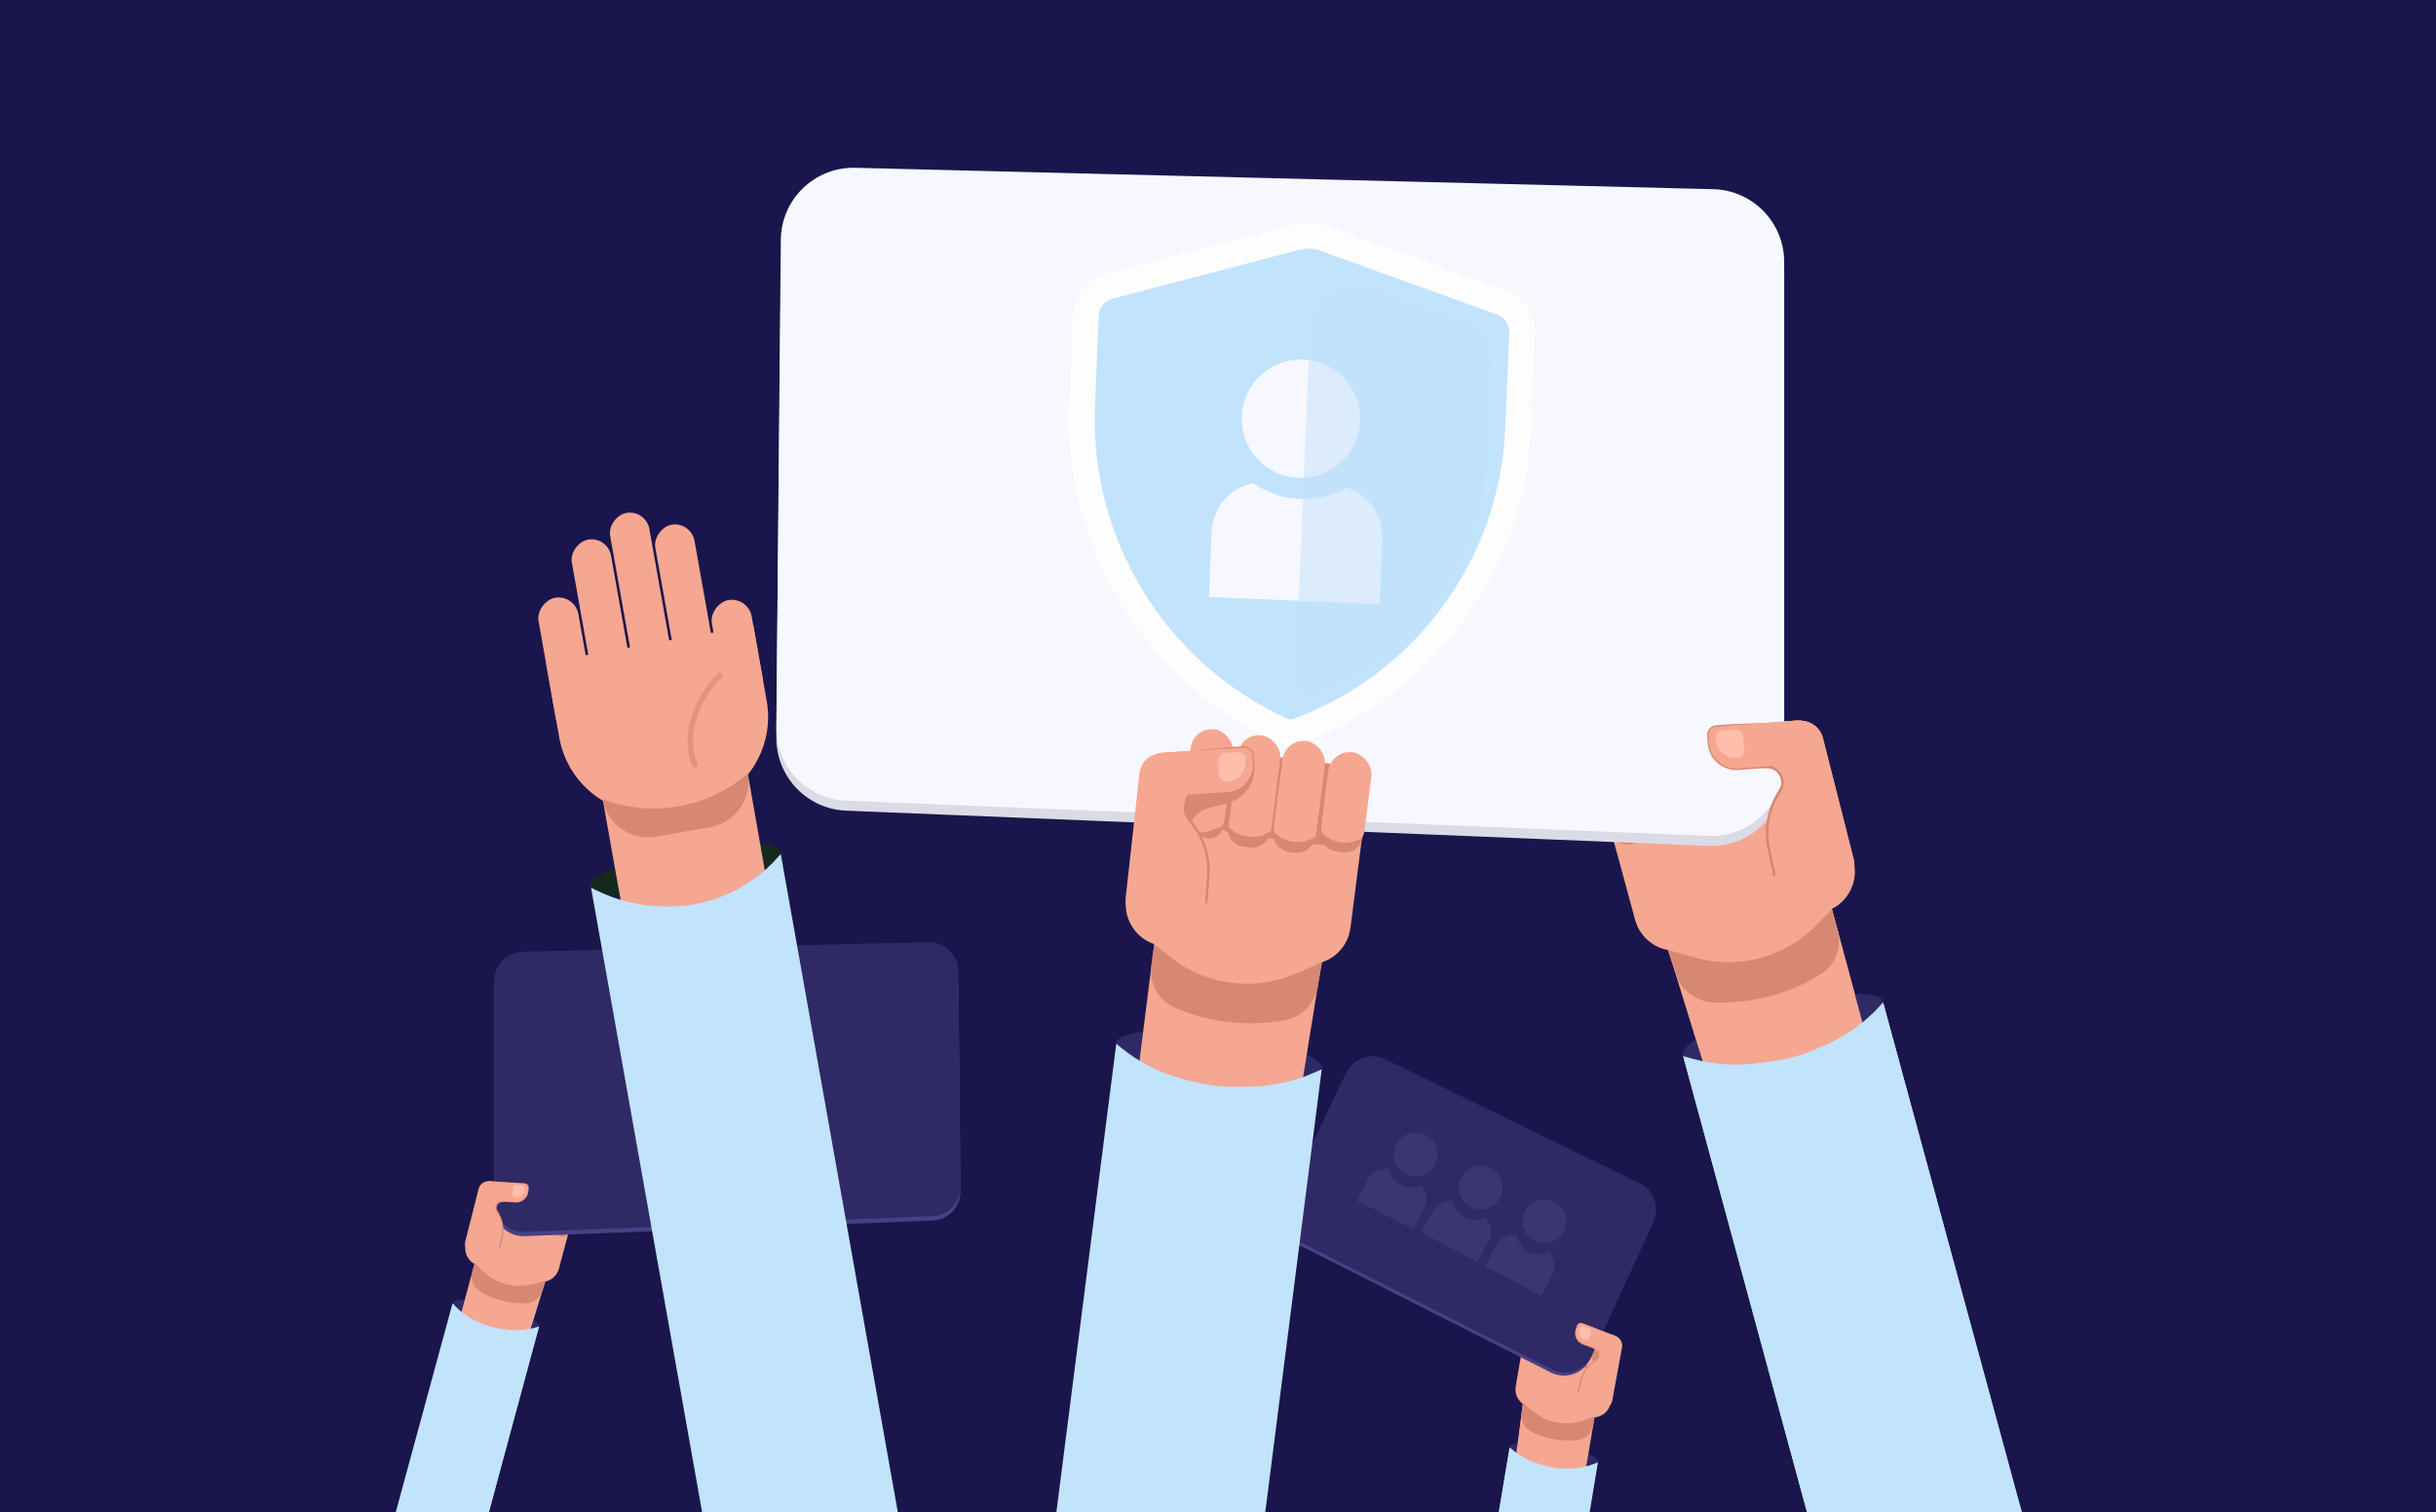 <svg width="335" height="208" viewBox="0 0 335 208" fill="none" xmlns="http://www.w3.org/2000/svg">
<rect x="0" y="0" width="335" height="208" fill="#808080" stroke="none"/>
<g clip-path="url(#clip0_2133_18842)">
<rect width="335" height="208" fill="#1A164D"/>
<ellipse cx="6.075" cy="1.334" rx="6.075" ry="1.334" transform="matrix(-0.966 -0.259 -0.259 0.966 74.445 181.207)" fill="#2F2A65"/>
<path d="M78.978 166.594L66.23 163.179L64.07 171.059C63.711 172.367 64.485 173.718 65.796 174.069L73.863 176.231C75.168 176.58 76.509 175.806 76.859 174.501L78.978 166.594Z" fill="#F5A791"/>
<path d="M79.287 165.44L69.895 162.923L69.274 165.157C68.909 166.467 69.683 167.823 70.998 168.176L75.685 169.431C76.99 169.781 78.331 169.007 78.681 167.701L79.287 165.44Z" fill="#D68873"/>
<path d="M69.758 193.235L75.898 173.046L70.976 172.613L66.034 171.289L60.837 190.844L69.758 193.235Z" fill="#F5A791"/>
<rect width="6.49" height="2.504" rx="1.252" transform="matrix(0.259 -0.966 -0.966 -0.259 75.307 169.907)" fill="#F5A791"/>
<path d="M64.967 172.536C65.651 172.719 66.355 172.313 66.538 171.629L68.431 164.564C68.623 163.847 68.198 163.111 67.481 162.919C66.756 162.725 66.012 163.162 65.83 163.89L64.054 170.985C63.884 171.664 64.29 172.355 64.967 172.536Z" fill="#F5A791"/>
<path d="M67.229 173.869C67.715 173.999 68.214 173.71 68.344 173.225L68.996 170.792C69.544 168.747 68.734 166.58 66.979 165.395C66.652 165.174 66.207 165.374 66.154 165.765L65.326 171.908C65.218 172.709 65.721 173.465 66.501 173.674L67.229 173.869Z" fill="#F5A791"/>
<rect width="6.49" height="2.504" rx="1.252" transform="matrix(0.259 -0.966 -0.966 -0.259 72.759 169.225)" fill="#F5A791"/>
<rect width="6.333" height="2.504" rx="1.252" transform="matrix(0.259 -0.966 -0.966 -0.259 70.11 168.352)" fill="#F5A791"/>
<rect width="5.726" height="2.545" rx="1.273" transform="matrix(0.259 -0.966 -0.966 -0.259 78.112 170.19)" fill="#F5A791"/>
<path d="M72.565 164.281L71.264 164.855C71.232 164.869 71.198 164.879 71.164 164.886L68.665 165.398C68.491 165.433 68.349 165.56 68.294 165.729L68.123 166.256C68.08 166.389 68.095 166.534 68.165 166.655L68.351 166.977C68.384 167.035 68.458 167.054 68.516 167.021L68.627 166.902C68.863 166.65 69.18 166.487 69.524 166.444L70.717 166.292C71.741 166.162 72.522 165.313 72.565 164.281Z" fill="#D68873"/>
<path d="M68.683 171.939L69.022 170.338C69.261 169.209 69.039 168.032 68.405 167.067L68.362 167.001C67.937 166.356 68.435 165.504 69.206 165.557L70.788 165.667C71.67 165.727 72.435 165.065 72.5 164.183L72.534 163.723C72.554 163.454 72.354 163.218 72.085 163.196C70.096 163.035 69.636 163.146 67.394 162.939" stroke="#D68873" stroke-width="0.148"/>
<path d="M72.534 163.731C72.554 163.459 72.35 163.222 72.077 163.202L69.336 162.999L67.371 162.853C66.67 162.801 66.06 163.328 66.008 164.028C65.956 164.729 66.483 165.34 67.183 165.391L70.781 165.658C71.666 165.723 72.435 165.06 72.501 164.175L72.534 163.731Z" fill="#F5A791"/>
<path d="M70.423 164.529C70.396 164.785 70.581 165.014 70.837 165.041C71.455 165.106 72.009 164.658 72.074 164.04L72.095 163.84C72.116 163.64 71.97 163.46 71.769 163.439L71.046 163.362C70.772 163.334 70.528 163.532 70.499 163.805L70.423 164.529Z" fill="#FFBEAC"/>
<path d="M74.076 182.486L73.486 182.651C72.285 182.986 71.029 183.078 69.793 182.923L68.874 182.808C68 182.698 67.146 182.466 66.336 182.118L65.766 181.873C64.562 181.355 63.479 180.591 62.588 179.63L62.358 179.382L48.041 232.735L59.77 235.878L74.076 182.486Z" fill="#C2E3FC"/>
<path d="M74.944 176.268L73.322 176.727C70.799 177.441 68.088 176.72 66.253 174.848L65.347 173.924L65.007 175.133C64.725 176.135 65.145 177.202 66.034 177.743C67.77 178.801 69.764 179.359 71.797 179.356L72.172 179.355C73.234 179.354 74.174 178.668 74.498 177.657L74.944 176.268Z" fill="#D68873"/>
<path d="M72.951 168.286L72.927 168.297C72.077 168.665 71.084 168.392 70.541 167.64C70.388 168.212 70.727 168.799 71.298 168.952L71.639 169.044C72.211 169.197 72.798 168.858 72.951 168.286Z" fill="#D68873"/>
<path d="M75.513 168.944L75.49 168.955C74.658 169.326 73.679 169.057 73.154 168.312C73.001 168.885 73.34 169.473 73.913 169.626L74.199 169.703C74.771 169.856 75.359 169.517 75.513 168.944Z" fill="#D68873"/>
<path d="M74.772 163.973L74.812 163.958C75.326 163.767 75.904 163.932 76.239 164.366" stroke="#D68873" stroke-width="0.158" stroke-linecap="round"/>
<path d="M77.423 164.835L77.463 164.82C77.976 164.629 78.554 164.794 78.889 165.228" stroke="#D68873" stroke-width="0.158" stroke-linecap="round"/>
<path d="M73.691 163.683L73.601 163.567C73.319 163.201 72.833 163.058 72.397 163.212" stroke="#D68873" stroke-width="0.158" stroke-linecap="round"/>
<path d="M69.536 162.57L69.576 162.555C70.089 162.364 70.668 162.529 71.002 162.963" stroke="#D68873" stroke-width="0.158" stroke-linecap="round"/>
<path d="M78.234 169.385L78.211 169.395C77.405 169.72 76.48 169.466 75.953 168.774C75.816 169.287 76.12 169.814 76.633 169.951L77.057 170.065C77.57 170.202 78.097 169.898 78.234 169.385Z" fill="#D68873"/>
<path d="M70.317 167.574L69.294 167.79C69.03 167.846 68.759 167.726 68.623 167.493L68.641 167.57C68.756 168.04 69.24 168.32 69.705 168.184C69.924 168.119 70.108 167.969 70.215 167.767L70.317 167.574Z" fill="#D68873"/>
<path d="M131.797 135.552C131.774 133.359 129.99 131.593 127.797 131.593H71.978C69.769 131.593 67.978 133.384 67.978 135.593V166.032C67.978 168.301 69.864 170.116 72.131 170.029L128.239 167.882C130.403 167.799 132.108 166.009 132.086 163.844L131.797 135.552Z" fill="#464085"/>
<path d="M131.796 133.561C131.774 131.331 129.933 129.549 127.703 129.601L71.885 130.906C69.713 130.956 67.978 132.732 67.978 134.905V165.436C67.978 167.705 69.864 169.52 72.131 169.433L128.241 167.286C130.404 167.203 132.109 165.414 132.088 163.249L131.796 133.561Z" fill="#2F2A65"/>
<ellipse cx="6.179" cy="1.357" rx="6.179" ry="1.357" transform="matrix(-0.965 -0.262 -0.262 0.965 74.522 181.154)" fill="#2F2A65"/>
<path d="M68.157 166.361C68.088 165.362 69.002 165.259 69.468 165.332L67.459 164.157L66.934 164.965C67.371 165.847 68.227 167.36 68.157 166.361Z" fill="#F5A791"/>
<path d="M69.716 193.37L76.029 172.859L71.025 172.401L66.003 171.038L60.651 190.909L69.716 193.37Z" fill="#F5A791"/>
<path d="M64.913 172.302C65.609 172.491 66.326 172.08 66.515 171.384L68.464 164.206C68.662 163.478 68.232 162.727 67.504 162.529C66.767 162.329 66.009 162.772 65.821 163.512L63.991 170.721C63.815 171.412 64.226 172.115 64.913 172.302Z" fill="#F5A791"/>
<path d="M67.207 173.665C67.7 173.799 68.209 173.508 68.343 173.014L69.014 170.542C69.579 168.464 68.763 166.257 66.982 165.046C66.65 164.821 66.197 165.022 66.142 165.42L65.278 171.665C65.166 172.479 65.675 173.249 66.468 173.464L67.207 173.665Z" fill="#F5A791"/>
<path d="M68.696 171.707L69.046 170.08C69.293 168.933 69.072 167.735 68.43 166.752L68.386 166.684C67.957 166.027 68.467 165.162 69.25 165.219L70.859 165.335C71.755 165.4 72.535 164.729 72.605 163.833L72.641 163.364C72.662 163.091 72.46 162.85 72.186 162.827C70.164 162.656 69.696 162.767 67.416 162.549" stroke="#D68873" stroke-width="0.151"/>
<path d="M72.641 163.373C72.662 163.096 72.455 162.855 72.178 162.833L69.391 162.617L67.393 162.463C66.681 162.408 66.058 162.941 66.003 163.653C65.948 164.366 66.481 164.988 67.194 165.044L70.852 165.327C71.751 165.396 72.536 164.724 72.606 163.825L72.641 163.373Z" fill="#F5A791"/>
<path d="M70.489 164.177C70.46 164.437 70.648 164.671 70.908 164.699C71.537 164.767 72.102 164.313 72.17 163.685L72.192 163.482C72.214 163.278 72.066 163.095 71.862 163.073L71.126 162.993C70.848 162.963 70.599 163.163 70.569 163.441L70.489 164.177Z" fill="#FFBEAC"/>
<path d="M74.147 182.454L73.545 182.619C72.323 182.956 71.046 183.045 69.788 182.883L68.854 182.763C67.966 182.648 67.098 182.409 66.276 182.053L65.697 181.801C64.474 181.271 63.375 180.49 62.472 179.509L62.239 179.256L47.496 233.47L59.414 236.707L74.147 182.454Z" fill="#C2E3FC"/>
<path d="M75.047 176.133L73.395 176.594C70.827 177.311 68.072 176.569 66.212 174.658L65.294 173.716L64.944 174.944C64.654 175.962 65.077 177.049 65.979 177.602C67.742 178.683 69.768 179.258 71.835 179.262L72.217 179.263C73.297 179.265 74.255 178.57 74.589 177.543L75.047 176.133Z" fill="#D68873"/>
<ellipse cx="213.607" cy="200.137" rx="6.075" ry="1.334" transform="rotate(9.658 213.607 200.137)" fill="#2F2A65"/>
<path d="M209.819 182.632L222.83 184.846L221.505 192.909C221.286 194.248 220.018 195.152 218.681 194.924L210.448 193.523C209.116 193.297 208.22 192.033 208.446 190.701L209.819 182.632Z" fill="#F5A791"/>
<path d="M210.02 181.453L219.605 183.085L219.238 185.374C219.023 186.717 217.753 187.626 216.412 187.398L211.628 186.584C210.296 186.357 209.4 185.094 209.627 183.761L210.02 181.453Z" fill="#D68873"/>
<path d="M207.085 210.689L209.928 189.78L214.581 191.44L219.625 192.298L216.19 212.239L207.085 210.689Z" fill="#F5A791"/>
<rect x="211.774" y="187.175" width="6.49" height="2.504" rx="1.252" transform="rotate(-80.342 211.774 187.175)" fill="#F5A791"/>
<path d="M220.075 193.877C219.377 193.758 218.907 193.095 219.026 192.397L220.253 185.187C220.377 184.455 221.071 183.963 221.803 184.088C222.543 184.214 223.036 184.922 222.898 185.659L221.552 192.848C221.423 193.537 220.766 193.994 220.075 193.877Z" fill="#F5A791"/>
<path d="M217.463 194.145C216.967 194.06 216.634 193.59 216.718 193.094L217.141 190.611C217.496 188.524 219.136 186.892 221.225 186.548C221.614 186.484 221.936 186.851 221.82 187.228L220.01 193.157C219.775 193.929 219.002 194.406 218.206 194.271L217.463 194.145Z" fill="#F5A791"/>
<rect x="214.375" y="187.617" width="6.49" height="2.504" rx="1.252" transform="rotate(-80.342 214.375 187.617)" fill="#F5A791"/>
<rect x="217.146" y="187.929" width="6.333" height="2.504" rx="1.252" transform="rotate(-80.342 217.146 187.929)" fill="#F5A791"/>
<rect x="209.106" y="186.26" width="5.726" height="2.545" rx="1.273" transform="rotate(-80.342 209.106 186.26)" fill="#F5A791"/>
<path d="M216.613 183.205L217.556 184.269C217.58 184.295 217.606 184.319 217.634 184.34L219.692 185.847C219.835 185.952 219.911 186.126 219.891 186.303L219.826 186.853C219.81 186.992 219.736 187.117 219.622 187.198L219.318 187.413C219.264 187.451 219.188 187.439 219.15 187.384L219.098 187.23C218.989 186.902 218.769 186.622 218.475 186.439L217.454 185.804C216.577 185.259 216.222 184.16 216.613 183.205Z" fill="#D68873"/>
<path d="M216.946 191.784L217.306 190.188C217.559 189.062 218.253 188.084 219.231 187.472L219.298 187.43C219.953 187.021 219.855 186.039 219.133 185.766L217.649 185.205C216.823 184.893 216.404 183.971 216.713 183.143L216.874 182.71C216.968 182.457 217.248 182.327 217.501 182.419C219.377 183.102 219.748 183.394 221.872 184.142" stroke="#D68873" stroke-width="0.148"/>
<path d="M216.87 182.718C216.966 182.462 217.25 182.332 217.506 182.427L220.082 183.387L221.929 184.074C222.587 184.319 222.922 185.052 222.677 185.711C222.432 186.369 221.699 186.704 221.04 186.459L217.659 185.2C216.828 184.891 216.406 183.966 216.715 183.135L216.87 182.718Z" fill="#F5A791"/>
<path d="M218.457 184.324C218.374 184.568 218.11 184.699 217.866 184.616C217.278 184.418 216.961 183.779 217.16 183.19L217.224 183C217.289 182.809 217.496 182.706 217.688 182.771L218.377 183.004C218.638 183.092 218.777 183.374 218.69 183.634L218.457 184.324Z" fill="#FFBEAC"/>
<path d="M207.644 199.119L208.112 199.515C209.063 200.321 210.166 200.928 211.354 201.303L212.238 201.582C213.078 201.847 213.951 201.992 214.831 202.014L215.451 202.029C216.762 202.061 218.065 201.818 219.276 201.316L219.589 201.187L210.341 255.648L198.37 253.611L207.644 199.119Z" fill="#C2E3FC"/>
<path d="M209.449 193.106L210.732 194.2C212.727 195.901 215.492 196.377 217.941 195.441L219.149 194.98L218.954 196.22C218.792 197.249 217.966 198.043 216.932 198.164C214.913 198.401 212.868 198.076 211.022 197.225L210.681 197.068C209.716 196.624 209.149 195.608 209.275 194.554L209.449 193.106Z" fill="#D68873"/>
<path d="M214.591 186.684L214.608 186.703C215.227 187.393 216.244 187.559 217.051 187.102C216.951 187.686 216.398 188.078 215.815 187.979L215.467 187.92C214.884 187.82 214.492 187.267 214.591 186.684Z" fill="#D68873"/>
<path d="M211.988 186.213L212.005 186.232C212.606 186.917 213.608 187.081 214.396 186.623C214.296 187.207 213.742 187.6 213.158 187.5L212.866 187.451C212.282 187.351 211.889 186.797 211.988 186.213Z" fill="#D68873"/>
<path d="M214.735 182.004L214.705 181.974C214.319 181.586 213.724 181.495 213.239 181.749" stroke="#D68873" stroke-width="0.158" stroke-linecap="round"/>
<path d="M211.966 181.681L211.936 181.651C211.549 181.263 210.955 181.172 210.469 181.427" stroke="#D68873" stroke-width="0.158" stroke-linecap="round"/>
<path d="M215.839 182.192L215.969 182.123C216.378 181.909 216.879 181.981 217.211 182.303" stroke="#D68873" stroke-width="0.158" stroke-linecap="round"/>
<path d="M220.079 182.913L220.049 182.883C219.662 182.495 219.068 182.404 218.583 182.659" stroke="#D68873" stroke-width="0.158" stroke-linecap="round"/>
<path d="M209.331 185.478L209.348 185.496C209.945 186.128 210.892 186.283 211.659 185.874C211.57 186.398 211.074 186.75 210.55 186.661L210.117 186.587C209.594 186.498 209.242 186.001 209.331 185.478Z" fill="#D68873"/>
<path d="M217.28 187.135L218.12 187.758C218.337 187.919 218.633 187.923 218.855 187.769L218.806 187.831C218.505 188.21 217.948 188.262 217.583 187.944C217.411 187.794 217.306 187.581 217.293 187.353L217.28 187.135Z" fill="#D68873"/>
<path d="M184.514 148.887C185.449 146.903 187.807 146.042 189.8 146.957L225.178 163.198C227.186 164.119 228.066 166.494 227.145 168.502L218.71 186.875C217.764 188.938 215.293 189.8 213.268 188.775L178.341 171.094C176.409 170.116 175.606 167.779 176.53 165.82L184.514 148.887Z" fill="#464085"/>
<path d="M185.115 147.58C186.065 145.562 188.482 144.711 190.487 145.689L225.485 162.756C227.438 163.708 228.273 166.045 227.367 168.02L218.894 186.477C217.947 188.539 215.476 189.402 213.452 188.377L178.523 170.696C176.592 169.718 175.789 167.381 176.711 165.422L185.115 147.58Z" fill="#2F2A65"/>
<path opacity="0.1" d="M188.144 162.175C188.798 160.876 190.381 160.354 191.68 161.008L194.749 162.553C196.048 163.207 196.571 164.79 195.917 166.089L194.42 169.061L186.647 165.147L188.144 162.175Z" fill="#A8A4DA"/>
<path opacity="0.1" d="M197.05 166.575C197.733 165.29 199.327 164.803 200.611 165.486L203.645 167.098C204.929 167.781 205.417 169.376 204.734 170.66L203.172 173.598L195.488 169.513L197.05 166.575Z" fill="#A8A4DA"/>
<path opacity="0.1" d="M205.809 171.22C206.491 169.936 208.086 169.448 209.37 170.131L212.404 171.744C213.688 172.427 214.176 174.021 213.493 175.305L211.931 178.243L204.247 174.158L205.809 171.22Z" fill="#A8A4DA"/>
<circle cx="194.025" cy="160.315" r="3.012" transform="rotate(28.92 194.025 160.315)" fill="#2F2A65"/>
<circle cx="211.594" cy="169.48" r="3.012" transform="rotate(28.92 211.594 169.48)" fill="#2F2A65"/>
<circle cx="202.811" cy="164.745" r="3.012" transform="rotate(28.92 202.811 164.745)" fill="#2F2A65"/>
<circle opacity="0.1" cx="194.657" cy="158.799" r="3.012" transform="rotate(28.92 194.657 158.799)" fill="#A8A4DA"/>
<circle opacity="0.1" cx="203.635" cy="163.344" r="3.012" transform="rotate(30.19 203.635 163.344)" fill="#A8A4DA"/>
<circle opacity="0.1" cx="212.395" cy="167.99" r="3.012" transform="rotate(30.19 212.395 167.99)" fill="#A8A4DA"/>
<ellipse cx="213.668" cy="200.078" rx="6.179" ry="1.357" transform="rotate(9.466 213.668 200.078)" fill="#2F2A65"/>
<path d="M219.758 186.936C220.238 186.057 219.45 185.582 218.996 185.454L221.312 185.224L221.451 186.177C220.687 186.796 219.277 187.815 219.758 186.936Z" fill="#F5A791"/>
<path d="M207.073 210.832L209.893 189.557L214.631 191.229L219.764 192.085L216.338 212.377L207.073 210.832Z" fill="#F5A791"/>
<path d="M220.224 193.69C219.513 193.571 219.033 192.899 219.151 192.188L220.374 184.851C220.499 184.106 221.203 183.604 221.947 183.728C222.7 183.853 223.204 184.571 223.066 185.322L221.722 192.638C221.593 193.339 220.926 193.807 220.224 193.69Z" fill="#F5A791"/>
<path d="M217.572 193.97C217.067 193.886 216.726 193.409 216.811 192.904L217.232 190.378C217.586 188.254 219.248 186.589 221.372 186.231C221.768 186.165 222.096 186.537 221.98 186.921L220.159 192.957C219.922 193.744 219.137 194.231 218.327 194.096L217.572 193.97Z" fill="#F5A791"/>
<path d="M217.037 191.571L217.398 189.947C217.652 188.801 218.354 187.804 219.346 187.179L219.415 187.135C220.079 186.717 219.977 185.719 219.241 185.443L217.73 184.878C216.889 184.563 216.46 183.627 216.771 182.784L216.933 182.343C217.028 182.086 217.312 181.952 217.57 182.045C219.48 182.733 219.858 183.029 222.022 183.783" stroke="#D68873" stroke-width="0.151"/>
<path d="M216.929 182.351C217.025 182.091 217.314 181.957 217.574 182.053L220.197 183.02L222.078 183.713C222.748 183.96 223.092 184.704 222.844 185.375C222.597 186.046 221.853 186.389 221.182 186.142L217.74 184.873C216.893 184.561 216.46 183.622 216.772 182.776L216.929 182.351Z" fill="#F5A791"/>
<path d="M218.547 183.979C218.465 184.227 218.196 184.361 217.948 184.278C217.349 184.078 217.025 183.43 217.225 182.83L217.29 182.637C217.355 182.442 217.565 182.337 217.76 182.402L218.462 182.637C218.727 182.725 218.871 183.012 218.782 183.277L218.547 183.979Z" fill="#FFBEAC"/>
<path d="M207.598 199.063L208.075 199.464C209.046 200.28 210.169 200.895 211.379 201.272L212.279 201.552C213.134 201.818 214.022 201.963 214.918 201.982L215.549 201.996C216.882 202.024 218.206 201.772 219.436 201.258L219.754 201.125L210.534 256.546L198.352 254.515L207.598 199.063Z" fill="#C2E3FC"/>
<path d="M209.417 192.942L210.726 194.05C212.76 195.773 215.574 196.248 218.061 195.288L219.288 194.814L219.094 196.077C218.934 197.123 218.096 197.934 217.045 198.061C214.992 198.308 212.911 197.985 211.03 197.126L210.683 196.967C209.701 196.519 209.12 195.488 209.245 194.415L209.417 192.942Z" fill="#D68873"/>
<ellipse cx="245.179" cy="141.546" rx="14.27" ry="3.134" transform="rotate(-15.192 245.179 141.546)" fill="#2F2A65"/>
<path d="M219.826 107.975L249.741 99.852L254.877 118.344C255.73 121.414 253.922 124.593 250.846 125.428L231.916 130.568C228.853 131.4 225.696 129.591 224.864 126.528L219.826 107.975Z" fill="#F5A791"/>
<path d="M219.091 105.266L241.132 99.28L242.608 104.521C243.475 107.597 241.666 110.788 238.583 111.626L227.584 114.613C224.521 115.444 221.364 113.635 220.532 110.573L219.091 105.266Z" fill="#D68873"/>
<path d="M241.693 170.474L227.113 123.105L238.67 122.048L250.267 118.899L262.627 164.79L241.693 170.474Z" fill="#F5A791"/>
<rect x="228.478" y="115.727" width="15.244" height="5.881" rx="2.941" transform="rotate(-105.192 228.478 115.727)" fill="#F5A791"/>
<path d="M252.784 121.82C251.178 122.256 249.522 121.307 249.086 119.701L244.585 103.123C244.128 101.441 245.121 99.708 246.803 99.251C248.504 98.789 250.254 99.811 250.688 101.52L254.915 118.17C255.32 119.764 254.372 121.389 252.784 121.82Z" fill="#F5A791"/>
<path d="M247.482 124.968C246.342 125.277 245.167 124.604 244.857 123.464L243.307 117.756C242.004 112.957 243.889 107.86 248.001 105.064C248.768 104.542 249.815 105.008 249.942 105.926L251.936 120.349C252.196 122.228 251.02 124.007 249.189 124.504L247.482 124.968Z" fill="#F5A791"/>
<rect x="234.456" y="114.104" width="15.244" height="5.881" rx="2.941" transform="rotate(-105.192 234.456 114.104)" fill="#F5A791"/>
<rect x="240.669" y="112.033" width="14.874" height="5.881" rx="2.941" transform="rotate(-105.192 240.669 112.033)" fill="#F5A791"/>
<rect x="221.889" y="116.413" width="13.449" height="5.978" rx="2.989" transform="rotate(-105.192 221.889 116.413)" fill="#F5A791"/>
<path d="M234.872 102.491L237.932 103.827C238.008 103.86 238.087 103.885 238.168 103.902L244.041 105.083C244.451 105.165 244.785 105.461 244.915 105.859L245.321 107.094C245.423 107.406 245.389 107.746 245.226 108.031L244.791 108.789C244.713 108.925 244.54 108.972 244.404 108.894L244.142 108.616C243.585 108.025 242.839 107.646 242.033 107.547L239.229 107.2C236.823 106.903 234.982 104.913 234.872 102.491Z" fill="#D68873"/>
<path d="M244.05 120.447L243.241 116.69C242.671 114.04 243.183 111.272 244.664 109.002L244.766 108.846C245.757 107.327 244.58 105.331 242.772 105.462L239.055 105.731C236.986 105.881 235.184 104.33 235.024 102.261L234.94 101.178C234.891 100.547 235.359 99.992 235.99 99.939C240.661 99.544 241.741 99.8 247.007 99.297" stroke="#D68873" stroke-width="0.348"/>
<path d="M234.941 101.199C234.892 100.56 235.37 100.002 236.009 99.952L242.446 99.454L247.06 99.096C248.706 98.969 250.143 100.2 250.271 101.846C250.398 103.492 249.167 104.929 247.521 105.056L239.073 105.711C236.996 105.871 235.183 104.318 235.022 102.242L234.941 101.199Z" fill="#F5A791"/>
<path d="M239.905 103.057C239.971 103.658 239.537 104.197 238.936 104.262C237.485 104.42 236.181 103.371 236.023 101.92L235.972 101.452C235.921 100.981 236.262 100.557 236.734 100.506L238.433 100.321C239.075 100.252 239.651 100.715 239.721 101.357L239.905 103.057Z" fill="#FFBEAC"/>
<path d="M231.464 145.263L232.852 145.645C235.675 146.422 238.625 146.63 241.529 146.255L243.686 145.977C245.738 145.712 247.742 145.16 249.64 144.337L250.977 143.757C253.802 142.532 256.34 140.729 258.426 138.463L258.964 137.879L293.011 263.083L265.486 270.557L231.464 145.263Z" fill="#C2E3FC"/>
<path d="M229.377 130.665L233.191 131.73C239.122 133.387 245.484 131.672 249.78 127.26L251.899 125.084L252.709 127.92C253.379 130.271 252.402 132.781 250.318 134.06C246.248 136.557 241.569 137.883 236.794 137.892L235.912 137.894C233.418 137.899 231.206 136.295 230.435 133.923L229.377 130.665Z" fill="#D68873"/>
<path d="M233.997 111.901L234.053 111.925C236.054 112.785 238.384 112.136 239.653 110.365C240.017 111.706 239.225 113.089 237.884 113.453L237.084 113.67C235.743 114.034 234.361 113.242 233.997 111.901Z" fill="#D68873"/>
<path d="M227.985 113.467L228.039 113.491C229.996 114.358 232.293 113.718 233.52 111.964C233.885 113.307 233.092 114.691 231.749 115.056L231.077 115.238C229.734 115.603 228.35 114.81 227.985 113.467Z" fill="#D68873"/>
<path d="M229.685 101.785L229.591 101.75C228.383 101.305 227.027 101.697 226.244 102.719" stroke="#D68873" stroke-width="0.371" stroke-linecap="round"/>
<path d="M223.465 103.83L223.371 103.796C222.164 103.35 220.807 103.743 220.024 104.764" stroke="#D68873" stroke-width="0.371" stroke-linecap="round"/>
<path d="M232.221 101.096L232.431 100.822C233.092 99.96 234.231 99.62 235.256 99.978" stroke="#D68873" stroke-width="0.371" stroke-linecap="round"/>
<path d="M241.973 98.448L241.879 98.413C240.672 97.968 239.315 98.361 238.532 99.382" stroke="#D68873" stroke-width="0.371" stroke-linecap="round"/>
<path d="M221.595 114.524L221.649 114.546C223.546 115.303 225.715 114.699 226.948 113.07C227.274 114.274 226.564 115.514 225.361 115.84L224.365 116.111C223.162 116.438 221.921 115.727 221.595 114.524Z" fill="#D68873"/>
<path d="M240.175 110.209L242.58 110.707C243.201 110.836 243.836 110.553 244.155 110.004L244.112 110.185C243.847 111.291 242.711 111.951 241.619 111.634C241.103 111.485 240.67 111.134 240.416 110.66L240.175 110.209Z" fill="#D68873"/>
<path d="M107.376 37.546C107.429 32.061 111.89 27.642 117.376 27.642H235.359C240.882 27.642 245.359 32.119 245.359 37.642V106.357C245.359 112.04 240.629 116.58 234.951 116.348L116.356 111.5C110.959 111.28 106.713 106.814 106.765 101.413L107.376 37.546Z" fill="#DBDBE5"/>
<path d="M107.378 32.983C107.429 27.398 112.044 22.938 117.627 23.078L235.609 26.022C241.033 26.158 245.359 30.593 245.359 36.019V104.98C245.359 110.663 240.629 115.204 234.951 114.972L116.352 110.124C110.957 109.903 106.711 105.44 106.761 100.04L107.378 32.983Z" fill="#F7F7FF"/>
<path d="M176.664 33.158L153.726 39.579C151.047 40.33 149.17 42.741 149.101 45.522L148.818 56.961C148.357 75.535 159.211 92.548 176.238 99.982C177.342 100.464 178.593 100.49 179.716 100.053C196.655 93.452 207.974 77.326 208.425 59.152L208.726 47.01C208.795 44.218 207.045 41.704 204.404 40.798L182.602 33.327C180.685 32.671 178.615 32.611 176.664 33.158Z" fill="#C2E3FC"/>
<path d="M178.313 32.625L152.509 39.379C150.7 39.852 149.411 41.451 149.333 43.32L148.815 55.736C148.017 74.821 158.868 92.495 176.242 100.433C176.967 100.765 177.795 100.796 178.543 100.519C196.073 94.029 207.992 77.647 208.772 58.969L209.321 45.833C209.4 43.957 208.253 42.248 206.488 41.609L182.134 32.799C180.907 32.355 179.575 32.294 178.313 32.625Z" stroke="#FDFDFD" stroke-width="3.541"/>
<path d="M166.618 73.142C166.782 69.218 170.096 66.17 174.02 66.334L183.29 66.721C187.215 66.885 190.263 70.199 190.099 74.124L189.724 83.101L166.243 82.12L166.618 73.142Z" fill="#F7F7FF"/>
<ellipse cx="10.084" cy="8.132" rx="10.084" ry="8.132" transform="matrix(0.996 0.092 -0.071 0.998 169.337 51.437)" fill="#C2E3FC"/>
<circle cx="178.891" cy="57.586" r="8.135" transform="rotate(4.587 178.891 57.586)" fill="#F7F7FF"/>
<path d="M180.141 45.492L179.775 54.252L178.461 85.703L178.16 92.915C178.089 94.594 179.761 95.797 181.332 95.197C194.74 90.068 203.814 77.456 204.413 63.112L205.022 48.535C205.091 46.898 204.097 45.404 202.562 44.833L188.817 39.726C184.717 38.202 180.323 41.122 180.141 45.492Z" fill="#C2E3FC" fill-opacity="0.5"/>
<ellipse cx="14.27" cy="3.134" rx="14.27" ry="3.134" transform="matrix(-0.992 -0.126 -0.126 0.992 182.221 143.989)" fill="#2F2A65"/>
<path d="M188.15 108.547L157.402 104.626L154.864 123.649C154.442 126.808 156.672 129.707 159.833 130.11L179.291 132.591C182.44 132.992 185.317 130.766 185.719 127.617L188.15 108.547Z" fill="#F5A791"/>
<path d="M188.506 105.762L165.85 102.873L165.11 108.267C164.676 111.433 166.908 114.345 170.077 114.749L181.383 116.19C184.531 116.592 187.409 114.365 187.81 111.217L188.506 105.762Z" fill="#D68873"/>
<path d="M175.111 173.464L183.02 124.536L171.428 125.083L159.507 123.563L153.593 170.721L175.111 173.464Z" fill="#F5A791"/>
<rect width="15.244" height="5.881" rx="2.941" transform="matrix(0.126 -0.992 -0.992 -0.126 180.651 117.418)" fill="#F5A791"/>
<path d="M157.417 126.803C159.068 127.014 160.577 125.846 160.787 124.195L162.96 107.155C163.181 105.426 161.958 103.846 160.229 103.626C158.48 103.403 156.888 104.656 156.694 106.408L154.803 123.482C154.622 125.117 155.785 126.595 157.417 126.803Z" fill="#F5A791"/>
<path d="M163.102 129.19C164.274 129.34 165.345 128.511 165.494 127.339L166.242 121.472C166.871 116.539 164.301 111.751 159.843 109.548C159.012 109.138 158.039 109.743 158.04 110.67L158.053 125.23C158.055 127.126 159.466 128.727 161.347 128.967L163.102 129.19Z" fill="#F5A791"/>
<rect width="15.244" height="5.881" rx="2.941" transform="matrix(0.126 -0.992 -0.992 -0.126 174.506 116.634)" fill="#F5A791"/>
<rect width="14.874" height="5.881" rx="2.941" transform="matrix(0.126 -0.992 -0.992 -0.126 168.067 115.44)" fill="#F5A791"/>
<rect width="13.449" height="5.978" rx="2.989" transform="matrix(0.126 -0.992 -0.992 -0.126 187.271 117.188)" fill="#F5A791"/>
<path d="M172.492 105.19L169.645 106.935C169.575 106.978 169.5 107.014 169.422 107.041L163.768 109.021C163.374 109.159 163.084 109.498 163.009 109.91L162.778 111.19C162.719 111.513 162.801 111.845 163.001 112.104L163.536 112.795C163.632 112.919 163.81 112.942 163.934 112.846L164.155 112.535C164.625 111.872 165.312 111.394 166.097 111.184L168.826 110.455C171.168 109.828 172.717 107.604 172.492 105.19Z" fill="#D68873"/>
<path d="M165.878 124.239L166.161 120.407C166.361 117.704 165.472 115.033 163.692 112.989L163.569 112.848C162.379 111.481 163.269 109.341 165.078 109.221L168.796 108.975C170.867 108.838 172.437 107.054 172.311 104.983L172.244 103.899C172.206 103.267 171.666 102.782 171.033 102.816C166.353 103.069 165.318 103.472 160.034 103.7" stroke="#D68873" stroke-width="0.348"/>
<path d="M172.247 103.919C172.207 103.279 171.657 102.792 171.017 102.832L164.573 103.225L159.954 103.508C158.306 103.609 157.052 105.026 157.153 106.674C157.254 108.321 158.671 109.575 160.319 109.475L168.777 108.957C170.855 108.83 172.438 107.042 172.31 104.964L172.247 103.919Z" fill="#F5A791"/>
<path d="M167.585 106.444C167.603 107.048 168.108 107.523 168.711 107.504C170.171 107.46 171.318 106.241 171.274 104.782L171.259 104.312C171.245 103.838 170.849 103.465 170.375 103.48L168.666 103.531C168.021 103.551 167.514 104.09 167.533 104.735L167.585 106.444Z" fill="#FFBEAC"/>
<path d="M181.766 147.083L180.443 147.653C177.754 148.812 174.862 149.424 171.934 149.453L169.759 149.475C167.69 149.496 165.629 149.226 163.635 148.672L162.231 148.282C159.264 147.458 156.502 146.022 154.124 144.066L153.51 143.562L137.052 272.264L165.345 275.871L181.766 147.083Z" fill="#C2E3FC"/>
<path d="M181.819 132.337L178.188 133.918C172.542 136.376 166.005 135.555 161.142 131.778L158.742 129.914L158.332 132.835C157.992 135.256 159.306 137.607 161.546 138.586C165.921 140.498 170.739 141.167 175.469 140.518L176.343 140.398C178.814 140.059 180.784 138.165 181.22 135.709L181.819 132.337Z" fill="#D68873"/>
<path d="M174.657 114.389L174.605 114.421C172.742 115.548 170.344 115.227 168.843 113.648C168.668 115.026 169.643 116.286 171.021 116.462L171.843 116.567C173.222 116.742 174.481 115.768 174.657 114.389Z" fill="#D68873"/>
<path d="M180.827 115.111L180.777 115.142C178.958 116.271 176.595 115.954 175.138 114.386C174.962 115.766 175.938 117.028 177.319 117.204L178.009 117.292C179.389 117.468 180.651 116.492 180.827 115.111Z" fill="#D68873"/>
<path d="M187.302 115.277L187.251 115.306C185.477 116.318 183.245 116.018 181.8 114.575C181.642 115.812 182.517 116.942 183.753 117.1L184.777 117.231C186.014 117.388 187.144 116.514 187.302 115.277Z" fill="#D68873"/>
<path d="M168.304 113.565L165.99 114.39C165.392 114.603 164.725 114.411 164.333 113.911L164.401 114.084C164.816 115.143 166.032 115.64 167.07 115.176C167.56 114.957 167.941 114.549 168.127 114.045L168.304 113.565Z" fill="#D68873"/>
<ellipse cx="245.183" cy="141.546" rx="14.27" ry="3.134" transform="rotate(-15.192 245.183 141.546)" fill="#2F2A65"/>
<path d="M245.292 108.099C245.453 105.791 243.342 105.554 242.266 105.723L246.906 103.008L248.116 104.875C247.107 106.911 245.13 110.407 245.292 108.099Z" fill="#F5A791"/>
<path d="M241.695 170.474L227.115 123.105L238.672 122.048L250.269 118.899L262.629 164.79L241.695 170.474Z" fill="#F5A791"/>
<path d="M252.787 121.82C251.181 122.256 249.525 121.307 249.089 119.701L244.588 103.123C244.131 101.441 245.124 99.708 246.806 99.251C248.507 98.789 250.257 99.811 250.691 101.52L254.918 118.17C255.323 119.764 254.375 121.389 252.787 121.82Z" fill="#F5A791"/>
<path d="M247.484 124.967C246.344 125.277 245.169 124.604 244.859 123.464L243.309 117.756C242.006 112.957 243.891 107.86 248.003 105.063C248.77 104.542 249.817 105.007 249.944 105.926L251.938 120.348C252.198 122.227 251.022 124.007 249.191 124.504L247.484 124.967Z" fill="#F5A791"/>
<path d="M244.052 120.447L243.243 116.69C242.673 114.04 243.185 111.272 244.666 109.002L244.768 108.846C245.759 107.327 244.582 105.331 242.774 105.462L239.057 105.731C236.988 105.881 235.186 104.33 235.026 102.261L234.942 101.178C234.893 100.547 235.361 99.992 235.992 99.939C240.663 99.544 241.743 99.8 247.009 99.297" stroke="#D68873" stroke-width="0.348"/>
<path d="M234.942 101.199C234.893 100.56 235.371 100.001 236.01 99.952L242.447 99.454L247.061 99.096C248.707 98.969 250.144 100.2 250.272 101.846C250.399 103.491 249.168 104.929 247.522 105.056L239.074 105.71C236.997 105.871 235.184 104.318 235.023 102.242L234.942 101.199Z" fill="#F5A791"/>
<path d="M239.909 103.057C239.975 103.657 239.541 104.197 238.94 104.262C237.489 104.42 236.184 103.371 236.027 101.92L235.976 101.452C235.925 100.98 236.266 100.557 236.738 100.506L238.437 100.321C239.079 100.251 239.655 100.715 239.725 101.357L239.909 103.057Z" fill="#FFBEAC"/>
<path d="M231.467 145.263L232.855 145.645C235.678 146.422 238.628 146.63 241.532 146.255L243.689 145.977C245.741 145.712 247.745 145.16 249.643 144.337L250.98 143.757C253.805 142.532 256.342 140.729 258.429 138.463L258.967 137.879L293.014 263.082L265.489 270.557L231.467 145.263Z" fill="#C2E3FC"/>
<path d="M229.38 130.665L233.194 131.731C239.125 133.387 245.487 131.672 249.783 127.26L251.902 125.084L252.711 127.92C253.382 130.271 252.405 132.781 250.321 134.06C246.251 136.557 241.572 137.883 236.797 137.892L235.915 137.894C233.421 137.899 231.209 136.295 230.438 133.923L229.38 130.665Z" fill="#D68873"/>
<ellipse cx="94.349" cy="119.601" rx="13.274" ry="2.915" transform="rotate(-10.083 94.349 119.601)" fill="#16291F"/>
<path d="M90.153 150.821L81.172 100.309L91.364 105.7L102.371 103.743L110.021 147.288L90.153 150.821Z" fill="#F5A791"/>
<rect x="81.386" y="92.801" width="18.387" height="5.471" rx="2.736" transform="rotate(-100.083 81.386 92.801)" fill="#F5A791"/>
<rect x="87.644" y="94.695" width="24.038" height="5.471" rx="2.736" transform="rotate(-100.083 87.644 94.695)" fill="#F5A791"/>
<rect x="93.776" y="95.882" width="23.589" height="5.471" rx="2.736" transform="rotate(-100.083 93.776 95.882)" fill="#F5A791"/>
<rect x="99.893" y="96.981" width="14.171" height="5.561" rx="2.78" transform="rotate(-100.083 99.893 96.981)" fill="#F5A791"/>
<rect x="76.924" y="101.52" width="19.104" height="5.561" rx="2.78" transform="rotate(-100.083 76.924 101.52)" fill="#F5A791"/>
<path d="M81.281 122.096L81.866 122.389C84.926 123.919 88.303 124.708 91.724 124.693L92.049 124.692C94.404 124.681 96.739 124.255 98.947 123.433C102.071 122.269 104.856 120.343 107.046 117.829L107.371 117.457L130.174 245.7L104.085 250.339L81.281 122.096Z" fill="#C2E3FC"/>
<path d="M75.07 91.099L103.593 86.027L105.434 96.377C106.664 103.292 102.054 109.895 95.139 111.125L91.658 111.744C84.743 112.973 78.14 108.364 76.911 101.449L75.07 91.099Z" fill="#F5A791"/>
<path d="M98.997 92.881C97.005 94.818 93.526 99.984 95.547 105.152" stroke="#E2947E" stroke-width="0.771" stroke-linecap="round"/>
<path d="M82.883 109.93L83.101 110.009C89.851 112.475 97.408 111.086 102.84 106.381C103.456 109.844 101.148 113.15 97.685 113.766L90.267 115.085C86.805 115.701 83.499 113.393 82.883 109.93Z" fill="#D68873"/>
</g>
<defs>
<clipPath id="clip0_2133_18842">
<rect width="335" height="208" fill="white"/>
</clipPath>
</defs>
</svg>
